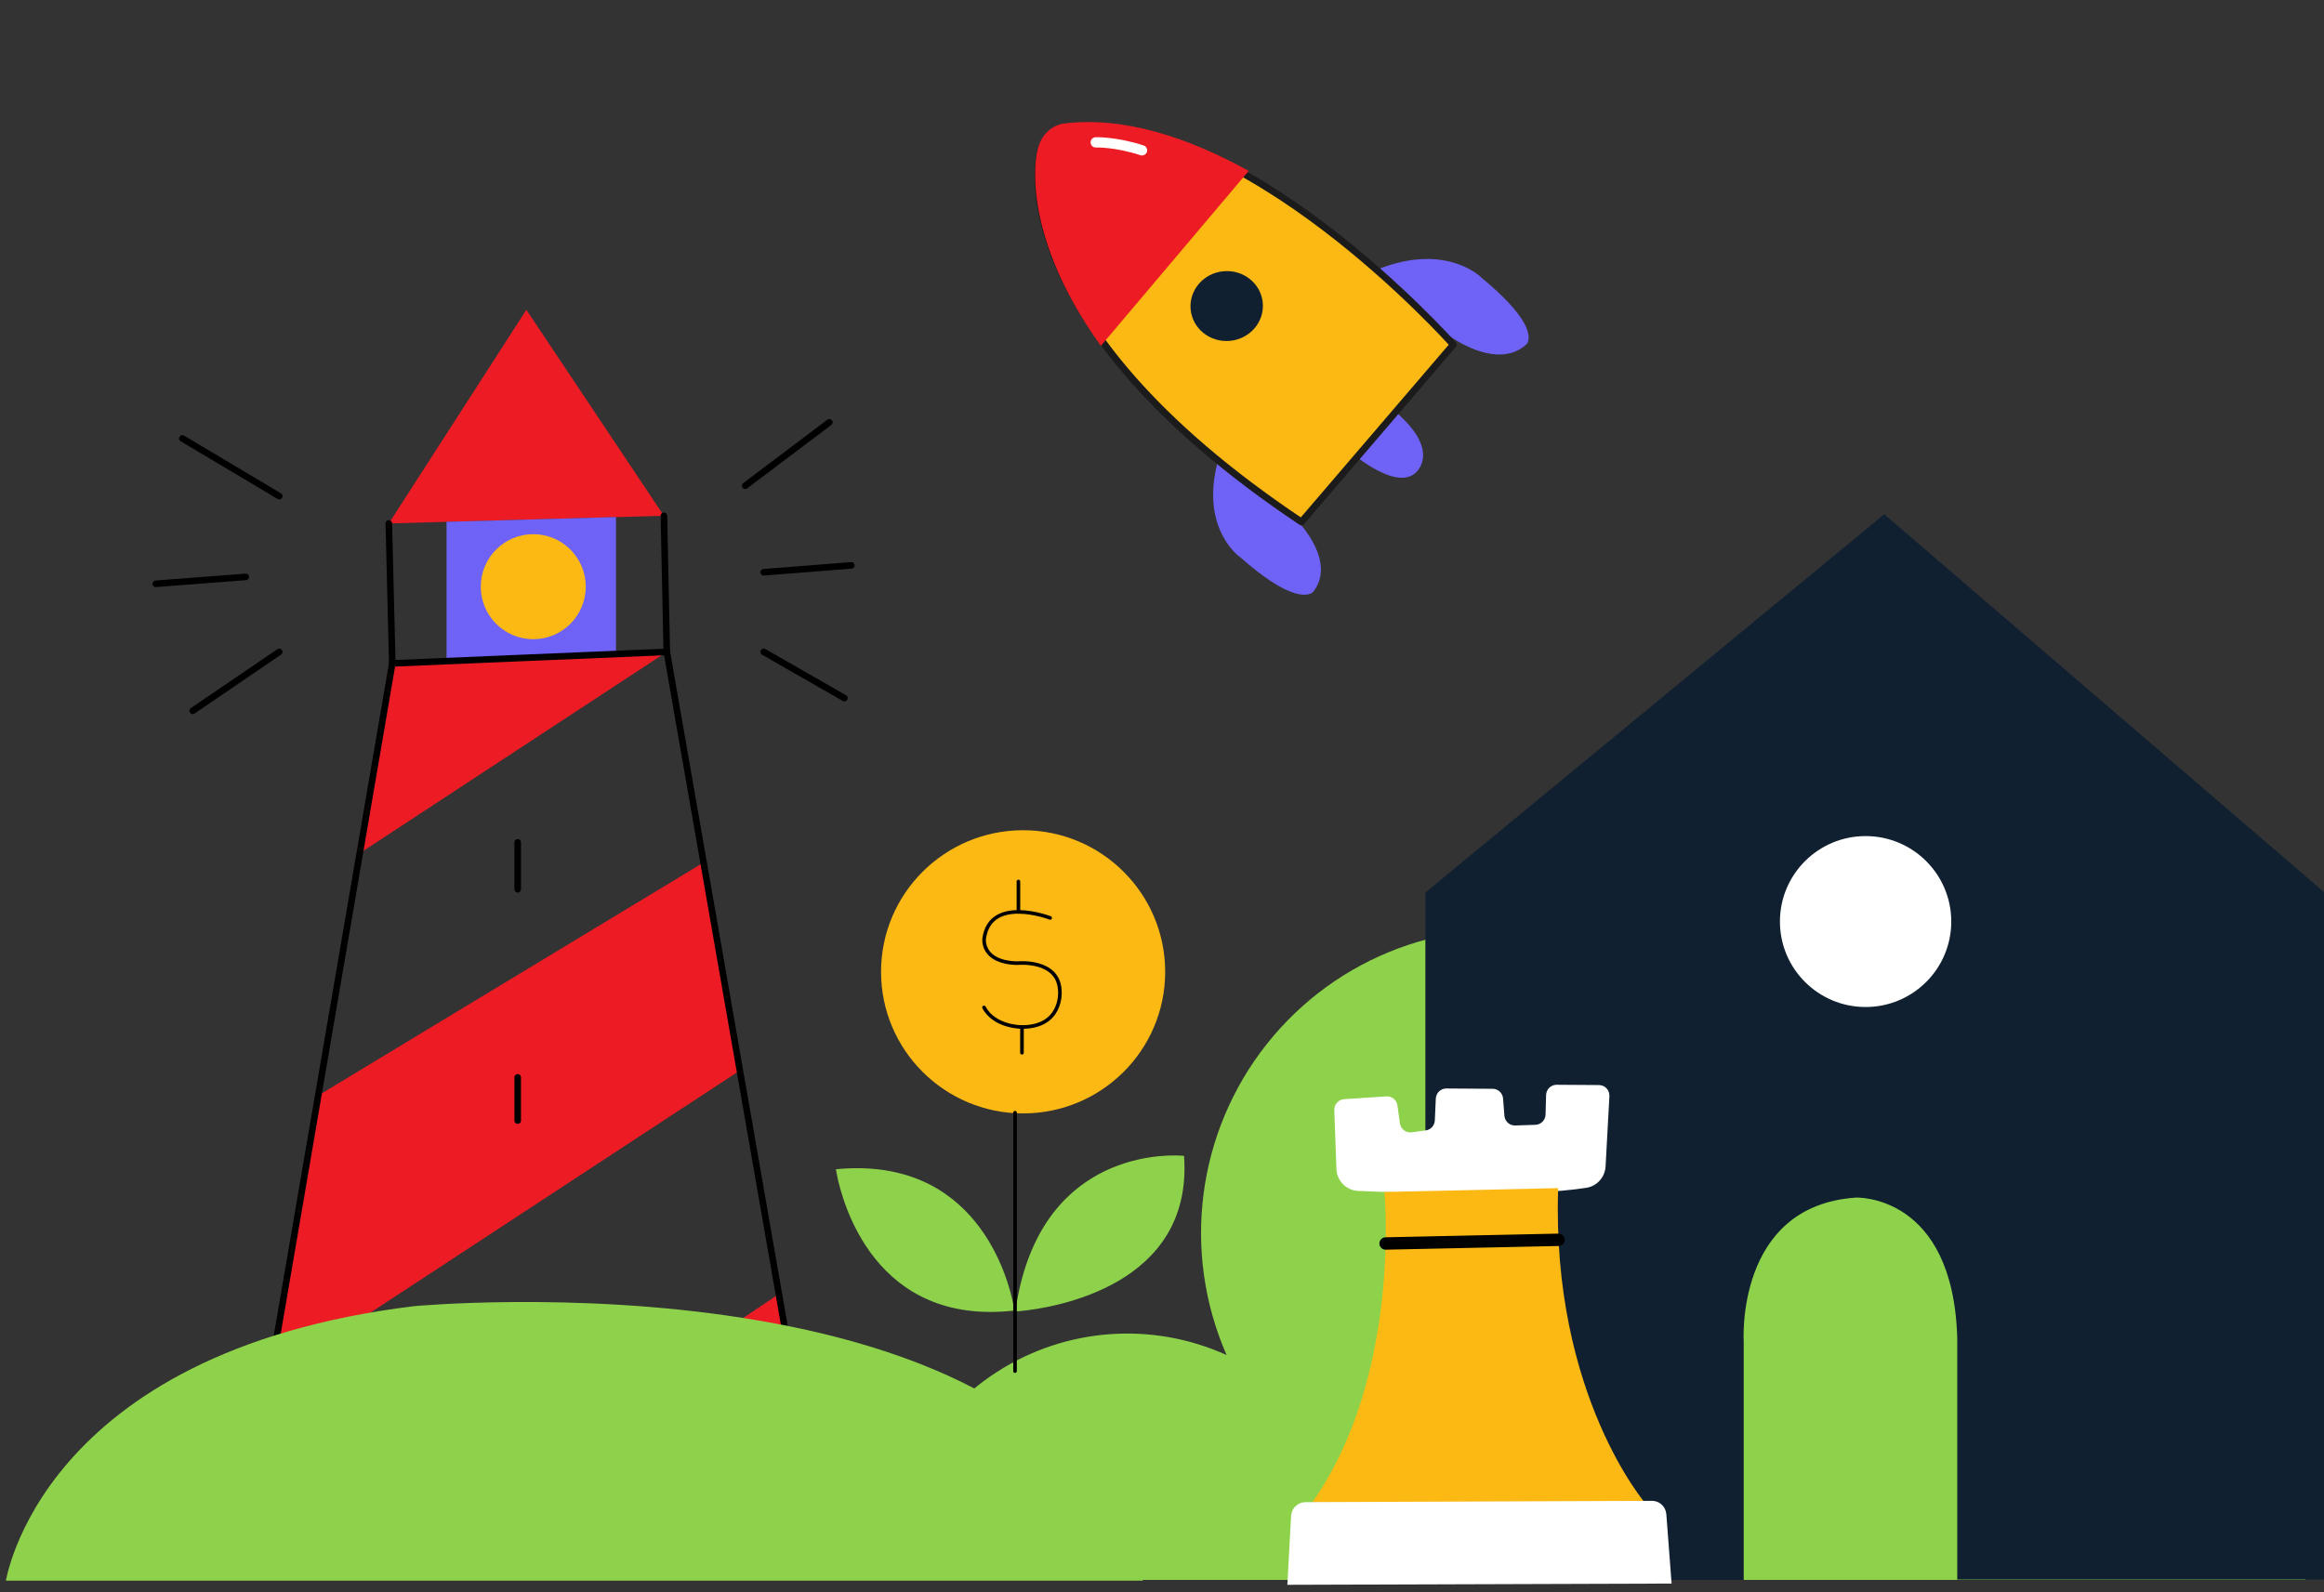 <svg xmlns="http://www.w3.org/2000/svg" width="375" height="257" viewBox="0 0 375 257" fill="none"><rect x="0" y="0" width="375" height="257" fill="#333333" stroke="none"/><g clip-path="url(#clip0_3061_7701)"><path fill-rule="evenodd" clip-rule="evenodd" d="M372.163 253.593C372.163 236.016 357.009 221.764 338.318 221.764C337.655 221.764 337.002 221.764 336.344 221.818C341.686 208.896 337.818 193.983 326.873 185.314C315.927 176.644 300.575 176.327 289.288 184.54C283.941 167.176 269.459 154.209 251.659 150.849C233.858 147.489 215.667 154.293 204.4 168.521C193.133 182.748 190.64 202.067 197.925 218.707C185.892 213.243 171.914 214.28 160.811 221.466C149.712 228.647 143 240.993 143 254.248C143 283.329 168.828 291.849 192.762 294.981C218.229 298.405 243.953 299.576 269.623 298.479C284.476 297.874 299.269 296.192 313.884 293.442C321.17 292.038 328.401 290.311 335.533 288.217C345.499 285.279 352.938 284.207 360.911 277.284C367.811 271.295 372.158 262.843 372.158 253.593H372.163Z" fill="#8DD24A"></path></g><g clip-path="url(#clip1_3061_7701)"><path fill-rule="evenodd" clip-rule="evenodd" d="M125.651 208.846L129.882 233.055C129.516 232.862 129.143 232.675 128.769 232.495L128.022 232.135C127.02 231.658 126.01 231.208 124.994 230.779L124.233 230.461C124.109 230.405 123.978 230.357 123.853 230.308L123.093 230.004C122.968 229.956 122.837 229.907 122.712 229.859L121.952 229.568C121.827 229.52 121.696 229.471 121.572 229.43L120.818 229.153L120.064 228.883L119.318 228.627L118.578 228.378L117.845 228.136L117.119 227.901L116.4 227.672L115.688 227.458C115.57 227.423 115.452 227.389 115.335 227.354L114.637 227.146L113.613 226.856L112.943 226.669L111.65 226.323L110.716 226.081L109.817 225.86L108.684 225.59L108.144 225.465L106.886 225.181L105.558 224.898L104.618 224.711L103.353 224.476L102.634 224.351L125.665 208.86L125.651 208.846ZM113.523 139.213L119.38 172.784L43.518 222.525L51.358 176.811L113.53 139.206L113.523 139.213ZM107.598 105.214L58.044 137.719L63.292 107.075L107.591 105.214H107.598ZM84.933 50L107.128 83.246L62.739 84.484L84.933 50Z" fill="#ED1C24"></path><path d="M62.739 84.484L63.299 107.075" stroke="#000001" stroke-width="1.058" stroke-linecap="round" stroke-linejoin="round"></path><path d="M107.591 105.214L107.128 83.246" stroke="#000001" stroke-width="1.058" stroke-linecap="round" stroke-linejoin="round"></path><path fill-rule="evenodd" clip-rule="evenodd" d="M72.052 84.221V106.715L99.397 105.559V83.453L72.052 84.221Z" fill="#6F62F6"></path><path d="M86.047 103.166C90.725 103.166 94.517 99.371 94.517 94.69C94.517 90.009 90.725 86.214 86.047 86.214C81.369 86.214 77.577 90.009 77.577 94.69C77.577 99.371 81.369 103.166 86.047 103.166Z" fill="#FDB913"></path><path d="M45.06 80.077L29.427 70.764" stroke="#000001" stroke-width="1.058" stroke-linecap="round" stroke-linejoin="round"></path><path d="M45.059 105.214L31.1 114.72" stroke="#000001" stroke-width="1.058" stroke-linecap="round" stroke-linejoin="round"></path><path d="M39.659 93.112L25.14 94.226" stroke="#000001" stroke-width="1.058" stroke-linecap="round" stroke-linejoin="round"></path><path d="M120.25 78.396L133.829 68.156" stroke="#000001" stroke-width="1.058" stroke-linecap="round" stroke-linejoin="round"></path><path d="M123.23 92.365L137.37 91.251" stroke="#000001" stroke-width="1.058" stroke-linecap="round" stroke-linejoin="round"></path><path d="M123.23 105.214L136.257 112.672" stroke="#000001" stroke-width="1.058" stroke-linecap="round" stroke-linejoin="round"></path><path d="M83.536 173.891V180.866" stroke="#000001" stroke-width="1.058" stroke-linecap="round" stroke-linejoin="round"></path><path d="M83.536 135.955V143.538" stroke="#000001" stroke-width="1.058" stroke-linecap="round" stroke-linejoin="round"></path><path d="M107.598 105.214L63.299 107.075L42.252 229.907L129.896 233.062L107.598 105.214Z" stroke="#000001" stroke-width="1.058" stroke-linecap="round" stroke-linejoin="round"></path><path fill-rule="evenodd" clip-rule="evenodd" d="M0.89 255.468C0.89 255.468 6.167 218.244 66.776 210.82C66.776 210.82 169.597 201.094 184.475 255.377L0.89 255.468Z" fill="#8DD24A"></path></g><g clip-path="url(#clip2_3061_7701)"><path fill-rule="evenodd" clip-rule="evenodd" d="M222.585 43.371C231.2 40.027 236.458 42.833 238.355 44.231L238.494 44.334C238.515 44.352 238.536 44.369 238.558 44.385L238.677 44.479L238.782 44.568L238.875 44.647L238.993 44.747L238.991 44.749L239.076 44.828L239.157 44.908C246.301 50.815 246.86 53.743 246.628 54.907L246.608 54.993C246.603 55.021 246.593 55.048 246.586 55.074L246.563 55.147C246.555 55.169 246.546 55.192 246.538 55.214L246.512 55.274L246.486 55.326L246.461 55.372L246.437 55.412L246.415 55.447L246.382 55.486L246.359 55.516L246.342 55.537C243.3 58.398 239.006 57.031 236.308 55.674L236.06 55.548L235.823 55.422L235.596 55.296C235.522 55.254 235.449 55.214 235.381 55.174L235.175 55.056C235.143 55.036 235.109 55.017 235.076 54.997L234.889 54.884L234.715 54.775L234.553 54.673L234.338 54.533L234.155 54.41L233.964 54.28L233.783 54.151L222.589 43.37L222.585 43.371ZM208.89 57.726C214.623 58.694 219.309 61.643 222.04 63.748L222.298 63.949L222.544 64.144L222.779 64.332L223.001 64.513C223.036 64.543 223.071 64.573 223.106 64.603L223.306 64.772L223.496 64.934L223.752 65.158L223.978 65.361L224.173 65.54L224.381 65.738L224.563 65.913L224.655 66.01C231.08 71.275 229.789 74.59 228.853 75.835L228.782 75.927C228.77 75.941 228.757 75.956 228.745 75.97L228.614 76.125L228.552 76.185L228.497 76.242L228.426 76.309L228.358 76.368L228.325 76.394C226.601 77.849 223.842 76.847 221.592 75.551L221.334 75.4L221.081 75.246C221.039 75.22 220.998 75.193 220.958 75.169L220.713 75.015L220.476 74.859C220.437 74.834 220.399 74.808 220.36 74.783L220.135 74.63C220.096 74.605 220.061 74.579 220.025 74.555L219.811 74.405L219.605 74.259L219.407 74.116L219.22 73.978L218.956 73.778L218.718 73.594L218.505 73.428L218.32 73.278L218.122 73.11L218.12 73.112L217.874 72.903C210.548 66.543 209.144 61.282 208.909 58.975L208.892 58.794C208.887 58.737 208.882 58.68 208.88 58.628L208.873 58.474L208.867 58.334L208.865 58.208L208.865 58.044L208.867 57.954L208.875 57.815L208.884 57.721L208.89 57.726ZM196.589 74.231L208.985 83.67L209.056 83.741L209.212 83.905L209.342 84.044L209.496 84.214L209.672 84.412L209.799 84.559C209.82 84.585 209.843 84.612 209.867 84.638L210.005 84.805C210.028 84.832 210.052 84.863 210.076 84.894L210.223 85.076L210.375 85.268C210.426 85.333 210.478 85.402 210.53 85.471L210.687 85.682C212.435 88.08 214.55 92.177 211.879 95.537L211.856 95.564L211.812 95.604L211.779 95.63C211.779 95.63 211.769 95.639 211.761 95.643L211.721 95.673C211.721 95.673 211.705 95.684 211.698 95.689L211.647 95.719L211.588 95.751C211.588 95.751 211.568 95.762 211.556 95.767L211.486 95.8C211.486 95.8 211.462 95.811 211.447 95.816L211.367 95.848C210.293 96.244 207.307 96.242 200.385 90.162L200.108 89.916L200.099 89.926L200.009 89.86L199.917 89.789L199.919 89.787L199.844 89.724L199.758 89.651L199.659 89.567L199.553 89.47L199.437 89.36L199.312 89.24C199.249 89.176 199.182 89.109 199.112 89.036L198.971 88.884C197.229 86.969 194.305 82.328 196.581 74.224L196.589 74.231Z" fill="#6F62F6"></path><path d="M167.8 24.867C167.8 24.867 161.085 51.556 209.999 84.24L234.501 55.629C234.501 55.629 200.062 16.819 171.684 20.567C171.684 20.567 168.541 21.038 167.798 24.865L167.8 24.867Z" fill="#FDB913" stroke="#1B1B1B" stroke-width="1.104" stroke-linecap="round" stroke-linejoin="round"></path><path fill-rule="evenodd" clip-rule="evenodd" d="M167.353 24.477C167.353 24.477 164.18 37.109 177.634 55.825L201.495 27.585C191.804 22.229 181.288 18.673 171.451 19.966C171.439 19.956 168.142 20.445 167.353 24.477Z" fill="#ED1C24"></path><path d="M203.76 48.871C203.478 45.769 200.643 43.488 197.428 43.779C194.214 44.069 191.836 46.82 192.119 49.922C192.401 53.026 195.236 55.306 198.451 55.015C201.665 54.725 204.042 51.974 203.76 48.871Z" fill="#102030"></path><path d="M176.805 22.978C176.805 22.978 179.974 22.856 184.277 24.263" stroke="#FFFFFE" stroke-width="1.656" stroke-linecap="round" stroke-linejoin="round"></path></g><g clip-path="url(#clip3_3061_7701)"><path d="M165.09 179.705C177.749 179.705 188.012 169.474 188.012 156.853C188.012 144.232 177.749 134 165.09 134C152.43 134 142.167 144.232 142.167 156.853C142.167 169.474 152.43 179.705 165.09 179.705Z" fill="#FDB913"></path><path d="M169.453 148.153C169.453 148.153 159.794 144.453 158.804 151.488C158.804 151.488 158.281 155.308 164.129 155.456C164.129 155.456 171.024 154.721 171.024 160.171C171.024 160.171 171.362 165.76 164.907 165.76C164.907 165.76 160.492 165.804 158.778 162.599" stroke="#000001" stroke-width="0.582" stroke-linecap="round" stroke-linejoin="round"></path><path d="M164.908 165.75L164.902 169.915" stroke="#000001" stroke-width="0.582" stroke-linecap="round" stroke-linejoin="round"></path><path d="M164.335 147.182V142.274" stroke="#000001" stroke-width="0.582" stroke-linecap="round" stroke-linejoin="round"></path><path fill-rule="evenodd" clip-rule="evenodd" d="M134.882 188.716C157.56 186.53 162.691 206.299 163.545 210.675L163.598 210.945C163.605 210.987 163.613 211.026 163.618 211.062L163.652 211.259L163.684 211.454L163.694 211.522C141.146 214.09 135.916 194.024 135.038 189.578L134.986 189.303L134.944 189.077C134.939 189.043 134.934 189.012 134.929 188.984L134.887 188.719L134.882 188.716ZM163.835 211.67C167.393 186.449 187.015 186.332 190.519 186.514L190.727 186.527L190.946 186.543L191.055 186.553C192.602 207.621 169.836 211.083 164.809 211.589L164.496 211.618C164.449 211.623 164.405 211.626 164.361 211.631L164.046 211.657L163.835 211.67Z" fill="#8DD24A"></path><path d="M163.784 179.586L163.784 221.301" stroke="#000001" stroke-width="0.582" stroke-linecap="round" stroke-linejoin="round"></path></g><g clip-path="url(#clip4_3061_7701)"><path fill-rule="evenodd" clip-rule="evenodd" d="M230 144.049V255H281.365V216.644C281.365 216.644 279.917 194.6 299.492 193.292C299.492 193.292 315.172 192.65 315.821 215.996V254.937H375V143.986L304.043 83L230 144.049Z" fill="#102030"></path><path d="M301.033 162.533C308.667 162.533 314.856 156.357 314.856 148.739C314.856 141.12 308.667 134.944 301.033 134.944C293.398 134.944 287.209 141.12 287.209 148.739C287.209 156.357 293.398 162.533 301.033 162.533Z" fill="white"></path></g><g clip-path="url(#clip5_3061_7701)"><path fill-rule="evenodd" clip-rule="evenodd" d="M215.299 179.201L215.648 188.668C215.717 190.588 217.235 192.132 219.132 192.212C226.975 192.563 246.563 193.228 255.996 191.707C257.694 191.435 258.976 190.005 259.076 188.267L259.692 176.936C259.72 176.469 259.555 176.009 259.24 175.669C258.924 175.327 258.483 175.132 258.019 175.129L251.179 175.083C250.259 175.076 249.501 175.816 249.476 176.75L249.391 179.879C249.369 180.786 248.651 181.516 247.755 181.545L244.491 181.652C243.589 181.681 242.823 180.99 242.749 180.077L242.534 177.308C242.465 176.422 241.739 175.739 240.861 175.733L233.383 175.682C232.476 175.676 231.725 176.397 231.681 177.315L231.524 180.843C231.481 181.663 230.865 182.337 230.061 182.448L227.794 182.756C226.87 182.885 226.019 182.231 225.889 181.296L225.49 178.431C225.37 177.542 224.59 176.899 223.707 176.958L216.89 177.406C215.964 177.464 215.257 178.262 215.299 179.201Z" fill="white"></path><path fill-rule="evenodd" clip-rule="evenodd" d="M251.422 191.763C250.308 225.244 265.666 242.85 265.666 242.85L211.753 242.483C226.23 221.915 223.385 192.382 223.385 192.382L251.422 191.763Z" fill="#FDB913"></path><path d="M223.584 200.702L251.488 200.104" stroke="#000001" stroke-width="2" stroke-linecap="round" stroke-linejoin="round"></path><path fill-rule="evenodd" clip-rule="evenodd" d="M266.564 242.238L210.631 242.451C209.406 242.459 208.399 243.427 208.332 244.663L207.725 255.788L269.728 255.587L268.879 244.395C268.786 243.174 267.776 242.23 266.564 242.235L266.564 242.238Z" fill="white"></path></g><defs><clipPath id="clip0_3061_7701"><rect width="229" height="105" fill="white" transform="translate(143 150)"></rect></clipPath><clipPath id="clip1_3061_7701"><rect width="229" height="222.125" fill="white" transform="translate(-32 33)"></rect></clipPath><clipPath id="clip2_3061_7701"><rect width="59.629" height="81.162" fill="white" transform="translate(148.12 45.834) rotate(-49.679)"></rect></clipPath><clipPath id="clip3_3061_7701"><rect width="66" height="88.161" fill="white" transform="translate(131 134)"></rect></clipPath><clipPath id="clip4_3061_7701"><rect width="145" height="172" fill="white" transform="translate(230 83)"></rect></clipPath><clipPath id="clip5_3061_7701"><rect width="62" height="81" fill="white" transform="translate(208.277 174.79) rotate(0.39)"></rect></clipPath></defs></svg>